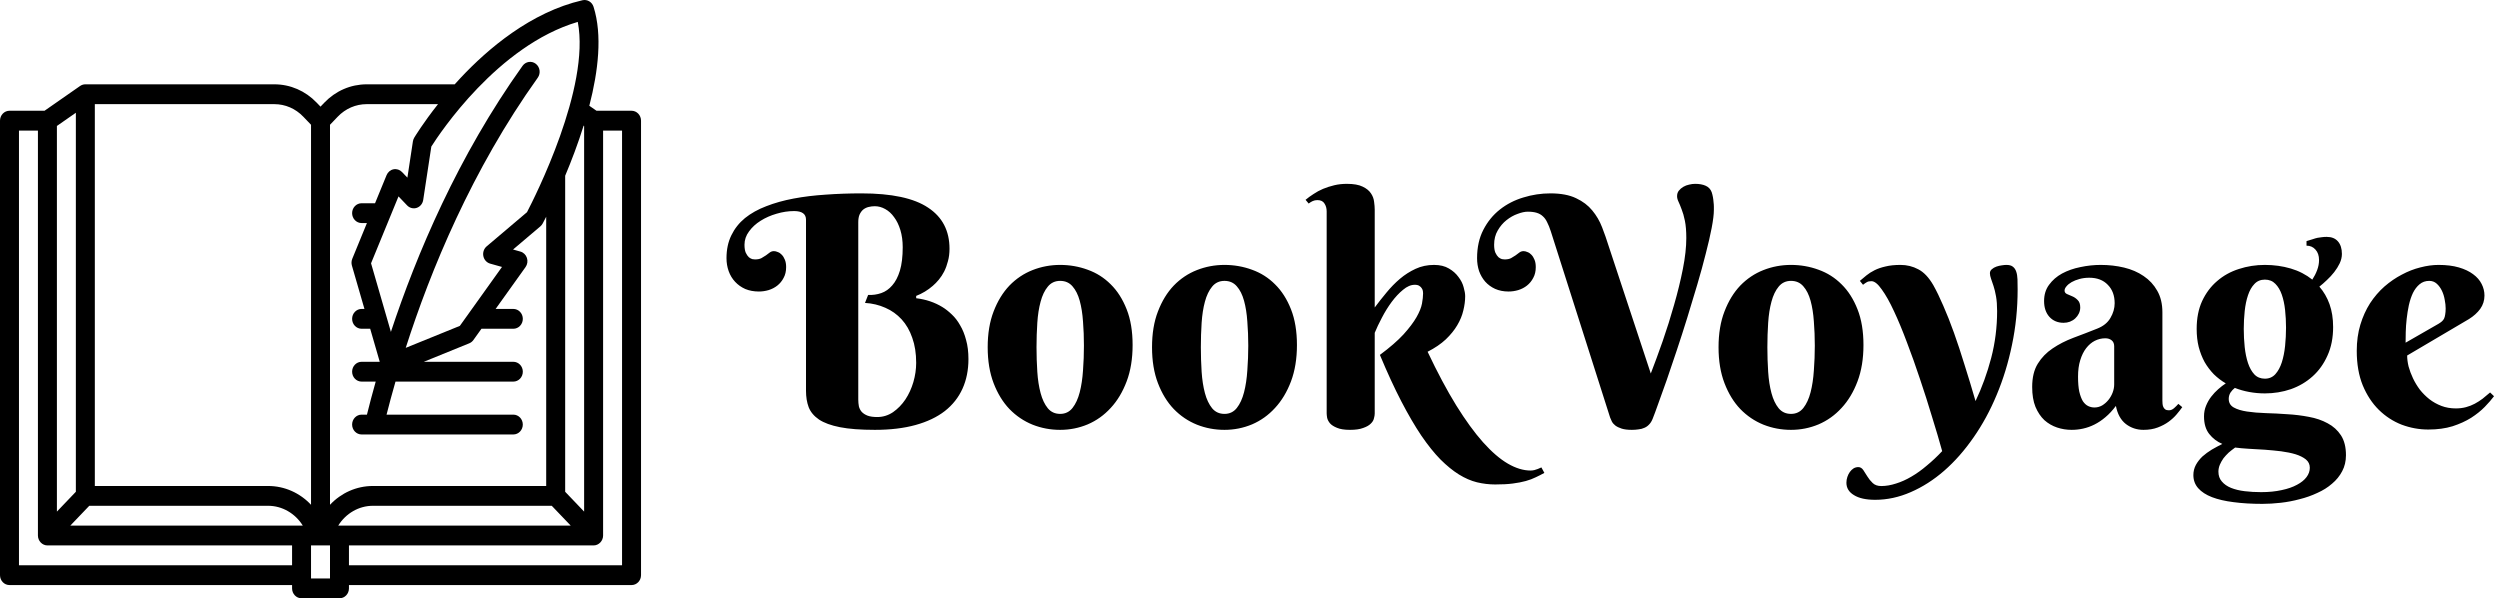 <svg width="117" height="28" viewBox="0 0 117 28" fill="none" xmlns="http://www.w3.org/2000/svg">
    <path d="M40.167 18.696C40.167 18.809 40.177 18.916 40.196 19.019C40.221 19.116 40.265 19.202 40.328 19.275C40.397 19.348 40.487 19.407 40.599 19.451C40.716 19.495 40.868 19.517 41.053 19.517C41.322 19.517 41.568 19.441 41.793 19.29C42.018 19.133 42.21 18.936 42.372 18.696C42.533 18.452 42.657 18.181 42.745 17.883C42.833 17.581 42.877 17.28 42.877 16.982C42.877 16.538 42.816 16.148 42.694 15.81C42.577 15.469 42.411 15.181 42.196 14.946C41.981 14.712 41.727 14.531 41.434 14.404C41.141 14.273 40.824 14.197 40.482 14.177L40.628 13.804C40.843 13.813 41.048 13.784 41.244 13.716C41.439 13.648 41.61 13.528 41.756 13.357C41.908 13.186 42.027 12.957 42.115 12.668C42.203 12.376 42.247 12.009 42.247 11.57C42.247 11.272 42.21 11.003 42.137 10.764C42.064 10.525 41.966 10.325 41.844 10.164C41.727 9.998 41.588 9.871 41.427 9.783C41.27 9.695 41.109 9.651 40.943 9.651C40.841 9.651 40.741 9.663 40.643 9.688C40.55 9.712 40.467 9.753 40.394 9.812C40.326 9.871 40.27 9.949 40.226 10.046C40.187 10.139 40.167 10.256 40.167 10.398V18.696ZM40.313 9.05C41.73 9.05 42.77 9.272 43.434 9.717C44.102 10.156 44.437 10.798 44.437 11.643C44.437 11.853 44.413 12.046 44.364 12.222C44.32 12.398 44.261 12.559 44.188 12.705C44.115 12.847 44.032 12.974 43.939 13.086C43.846 13.198 43.751 13.296 43.653 13.379C43.424 13.579 43.165 13.735 42.877 13.848V13.957C43.331 14.011 43.739 14.148 44.1 14.368C44.252 14.46 44.4 14.578 44.547 14.719C44.693 14.856 44.823 15.024 44.935 15.225C45.052 15.42 45.145 15.649 45.213 15.913C45.287 16.172 45.323 16.47 45.323 16.807C45.323 17.319 45.23 17.781 45.045 18.191C44.859 18.601 44.584 18.95 44.217 19.238C43.851 19.521 43.395 19.739 42.848 19.89C42.301 20.041 41.666 20.117 40.943 20.117C40.274 20.117 39.73 20.076 39.31 19.993C38.89 19.91 38.563 19.79 38.329 19.634C38.094 19.473 37.933 19.28 37.845 19.055C37.762 18.831 37.721 18.577 37.721 18.294V10.281C37.721 10.012 37.535 9.878 37.164 9.878C36.895 9.878 36.622 9.919 36.344 10.002C36.07 10.081 35.821 10.19 35.597 10.332C35.377 10.469 35.196 10.635 35.055 10.83C34.913 11.021 34.842 11.228 34.842 11.453C34.842 11.609 34.862 11.733 34.901 11.826C34.945 11.919 34.994 11.99 35.047 12.039C35.101 12.082 35.155 12.112 35.209 12.127C35.267 12.136 35.309 12.141 35.333 12.141C35.455 12.141 35.555 12.122 35.633 12.082C35.711 12.039 35.782 11.995 35.846 11.951C35.909 11.902 35.968 11.858 36.022 11.819C36.08 11.775 36.146 11.753 36.219 11.753C36.278 11.753 36.339 11.768 36.402 11.797C36.471 11.821 36.532 11.863 36.585 11.921C36.644 11.98 36.693 12.058 36.732 12.156C36.771 12.248 36.791 12.363 36.791 12.5C36.791 12.695 36.752 12.864 36.673 13.005C36.6 13.147 36.502 13.267 36.38 13.364C36.263 13.457 36.127 13.528 35.97 13.577C35.819 13.621 35.667 13.643 35.516 13.643C35.282 13.643 35.069 13.604 34.879 13.525C34.693 13.442 34.535 13.33 34.403 13.188C34.271 13.047 34.171 12.881 34.102 12.69C34.034 12.5 34 12.297 34 12.082C34 11.677 34.076 11.321 34.227 11.013C34.378 10.701 34.591 10.432 34.864 10.207C35.143 9.983 35.475 9.797 35.86 9.651C36.246 9.5 36.673 9.38 37.142 9.292C37.611 9.204 38.111 9.143 38.644 9.109C39.181 9.07 39.737 9.05 40.313 9.05ZM46.224 16.25C46.224 15.61 46.317 15.051 46.502 14.573C46.688 14.089 46.935 13.687 47.242 13.364C47.555 13.042 47.916 12.8 48.326 12.639C48.736 12.478 49.166 12.398 49.615 12.398C50.065 12.398 50.494 12.473 50.904 12.624C51.315 12.771 51.673 12.998 51.981 13.306C52.294 13.613 52.542 14.004 52.728 14.477C52.914 14.946 53.006 15.503 53.006 16.148C53.006 16.787 52.914 17.354 52.728 17.847C52.542 18.34 52.294 18.755 51.981 19.092C51.673 19.429 51.315 19.685 50.904 19.861C50.494 20.032 50.065 20.117 49.615 20.117C49.166 20.117 48.736 20.037 48.326 19.875C47.916 19.709 47.555 19.465 47.242 19.143C46.935 18.821 46.688 18.418 46.502 17.935C46.317 17.451 46.224 16.89 46.224 16.25ZM50.728 16.177C50.728 15.786 50.714 15.41 50.685 15.049C50.66 14.683 50.609 14.358 50.531 14.075C50.453 13.791 50.34 13.567 50.194 13.401C50.047 13.23 49.855 13.145 49.615 13.145C49.376 13.145 49.183 13.235 49.037 13.415C48.89 13.591 48.778 13.826 48.7 14.119C48.622 14.407 48.57 14.736 48.546 15.107C48.522 15.479 48.509 15.859 48.509 16.25C48.509 16.641 48.522 17.024 48.546 17.4C48.57 17.771 48.622 18.103 48.7 18.396C48.778 18.689 48.89 18.926 49.037 19.106C49.183 19.282 49.376 19.37 49.615 19.37C49.855 19.37 50.047 19.277 50.194 19.092C50.34 18.906 50.453 18.662 50.531 18.359C50.609 18.057 50.66 17.715 50.685 17.334C50.714 16.953 50.728 16.567 50.728 16.177ZM53.915 16.25C53.915 15.61 54.007 15.051 54.193 14.573C54.378 14.089 54.625 13.687 54.933 13.364C55.245 13.042 55.606 12.8 56.017 12.639C56.427 12.478 56.856 12.398 57.306 12.398C57.755 12.398 58.185 12.473 58.595 12.624C59.005 12.771 59.364 12.998 59.671 13.306C59.984 13.613 60.233 14.004 60.419 14.477C60.604 14.946 60.697 15.503 60.697 16.148C60.697 16.787 60.604 17.354 60.419 17.847C60.233 18.34 59.984 18.755 59.671 19.092C59.364 19.429 59.005 19.685 58.595 19.861C58.185 20.032 57.755 20.117 57.306 20.117C56.856 20.117 56.427 20.037 56.017 19.875C55.606 19.709 55.245 19.465 54.933 19.143C54.625 18.821 54.378 18.418 54.193 17.935C54.007 17.451 53.915 16.89 53.915 16.25ZM58.419 16.177C58.419 15.786 58.404 15.41 58.375 15.049C58.351 14.683 58.299 14.358 58.221 14.075C58.143 13.791 58.031 13.567 57.884 13.401C57.738 13.23 57.545 13.145 57.306 13.145C57.066 13.145 56.873 13.235 56.727 13.415C56.581 13.591 56.468 13.826 56.39 14.119C56.312 14.407 56.261 14.736 56.236 15.107C56.212 15.479 56.2 15.859 56.2 16.25C56.2 16.641 56.212 17.024 56.236 17.4C56.261 17.771 56.312 18.103 56.39 18.396C56.468 18.689 56.581 18.926 56.727 19.106C56.873 19.282 57.066 19.37 57.306 19.37C57.545 19.37 57.738 19.277 57.884 19.092C58.031 18.906 58.143 18.662 58.221 18.359C58.299 18.057 58.351 17.715 58.375 17.334C58.404 16.953 58.419 16.567 58.419 16.177ZM64.337 14.39C64.508 14.16 64.691 13.928 64.886 13.694C65.082 13.455 65.291 13.24 65.516 13.049C65.741 12.859 65.985 12.703 66.249 12.581C66.512 12.459 66.8 12.398 67.113 12.398C67.391 12.398 67.623 12.454 67.809 12.566C67.994 12.673 68.143 12.805 68.255 12.961C68.373 13.113 68.453 13.271 68.497 13.438C68.546 13.604 68.57 13.745 68.57 13.862C68.57 14.077 68.541 14.302 68.482 14.536C68.429 14.766 68.334 14.995 68.197 15.225C68.065 15.449 67.887 15.669 67.662 15.884C67.438 16.094 67.154 16.287 66.812 16.462C67.272 17.434 67.718 18.271 68.153 18.975C68.587 19.673 69.005 20.247 69.405 20.696C69.811 21.15 70.199 21.484 70.57 21.699C70.941 21.914 71.295 22.021 71.632 22.021C71.69 22.021 71.749 22.014 71.808 22C71.866 21.985 71.92 21.968 71.969 21.948C72.022 21.929 72.079 21.904 72.137 21.875L72.276 22.131C72.144 22.205 72.01 22.273 71.874 22.336C71.737 22.405 71.581 22.463 71.405 22.512C71.229 22.561 71.026 22.6 70.797 22.629C70.567 22.659 70.294 22.673 69.977 22.673C69.689 22.673 69.403 22.639 69.12 22.571C68.841 22.502 68.561 22.38 68.277 22.205C67.994 22.029 67.706 21.794 67.413 21.502C67.125 21.209 66.827 20.837 66.519 20.388C66.217 19.939 65.904 19.404 65.582 18.784C65.26 18.164 64.925 17.439 64.579 16.609C65.047 16.262 65.416 15.942 65.685 15.649C65.953 15.352 66.156 15.083 66.293 14.844C66.429 14.604 66.515 14.392 66.549 14.207C66.583 14.021 66.6 13.862 66.6 13.73C66.6 13.711 66.598 13.679 66.593 13.635C66.588 13.586 66.571 13.54 66.541 13.496C66.517 13.452 66.478 13.413 66.424 13.379C66.376 13.345 66.305 13.328 66.212 13.328C66.031 13.328 65.848 13.406 65.663 13.562C65.477 13.713 65.299 13.904 65.128 14.133C64.962 14.358 64.811 14.602 64.674 14.866C64.537 15.124 64.425 15.361 64.337 15.576V19.355C64.337 19.419 64.325 19.495 64.3 19.582C64.281 19.67 64.23 19.753 64.147 19.831C64.068 19.91 63.951 19.976 63.795 20.029C63.644 20.088 63.438 20.117 63.18 20.117C62.921 20.117 62.718 20.085 62.572 20.022C62.425 19.963 62.315 19.893 62.242 19.81C62.174 19.727 62.13 19.641 62.11 19.553C62.096 19.465 62.088 19.395 62.088 19.341V9.893C62.088 9.751 62.054 9.629 61.986 9.526C61.922 9.419 61.812 9.365 61.656 9.365C61.573 9.365 61.5 9.38 61.437 9.409C61.378 9.434 61.315 9.473 61.246 9.526L61.1 9.351C61.212 9.258 61.336 9.167 61.473 9.08C61.61 8.987 61.759 8.906 61.92 8.838C62.086 8.77 62.262 8.713 62.447 8.669C62.633 8.625 62.828 8.604 63.033 8.604C63.351 8.604 63.597 8.647 63.773 8.735C63.949 8.818 64.078 8.923 64.161 9.05C64.244 9.172 64.293 9.304 64.308 9.446C64.327 9.583 64.337 9.705 64.337 9.812V14.39ZM77.257 17.48C77.433 17.026 77.618 16.521 77.814 15.964C78.009 15.403 78.187 14.836 78.348 14.265C78.514 13.689 78.651 13.13 78.758 12.588C78.866 12.046 78.919 11.562 78.919 11.138C78.919 10.815 78.897 10.547 78.853 10.332C78.81 10.117 78.758 9.939 78.7 9.797C78.646 9.651 78.597 9.531 78.553 9.438C78.509 9.346 78.487 9.26 78.487 9.182C78.487 9.08 78.514 8.994 78.568 8.926C78.626 8.853 78.697 8.791 78.78 8.743C78.863 8.694 78.954 8.66 79.051 8.64C79.149 8.616 79.242 8.604 79.33 8.604C79.525 8.604 79.689 8.633 79.82 8.691C79.957 8.75 80.052 8.85 80.106 8.992C80.13 9.065 80.15 9.143 80.165 9.226C80.179 9.304 80.189 9.382 80.194 9.46C80.204 9.534 80.209 9.604 80.209 9.673C80.209 9.736 80.209 9.788 80.209 9.827C80.209 10.032 80.174 10.312 80.106 10.669C80.038 11.025 79.945 11.428 79.828 11.877C79.715 12.327 79.584 12.808 79.432 13.32C79.281 13.833 79.124 14.351 78.963 14.873C78.802 15.391 78.639 15.898 78.473 16.396C78.307 16.895 78.15 17.356 78.004 17.781C77.857 18.201 77.726 18.569 77.608 18.887C77.496 19.204 77.408 19.441 77.345 19.597C77.301 19.709 77.245 19.8 77.176 19.868C77.113 19.936 77.04 19.988 76.957 20.022C76.874 20.061 76.781 20.085 76.678 20.095C76.581 20.11 76.478 20.117 76.371 20.117C76.175 20.117 76.017 20.098 75.894 20.059C75.772 20.02 75.672 19.971 75.594 19.912C75.521 19.854 75.467 19.79 75.433 19.722C75.399 19.653 75.372 19.592 75.353 19.539L72.577 10.823C72.523 10.657 72.467 10.518 72.408 10.405C72.355 10.288 72.286 10.193 72.203 10.12C72.125 10.046 72.03 9.993 71.918 9.959C71.805 9.924 71.666 9.907 71.5 9.907C71.363 9.907 71.205 9.941 71.024 10.01C70.843 10.073 70.67 10.171 70.504 10.303C70.343 10.43 70.206 10.591 70.094 10.786C69.981 10.977 69.925 11.199 69.925 11.453C69.925 11.609 69.945 11.733 69.984 11.826C70.028 11.919 70.077 11.99 70.13 12.039C70.184 12.082 70.238 12.112 70.291 12.127C70.35 12.136 70.392 12.141 70.416 12.141C70.538 12.141 70.638 12.122 70.716 12.082C70.794 12.039 70.865 11.995 70.929 11.951C70.992 11.902 71.051 11.858 71.105 11.819C71.163 11.775 71.229 11.753 71.302 11.753C71.361 11.753 71.422 11.768 71.485 11.797C71.554 11.821 71.615 11.863 71.668 11.921C71.727 11.98 71.776 12.058 71.815 12.156C71.854 12.248 71.874 12.363 71.874 12.5C71.874 12.695 71.835 12.864 71.756 13.005C71.683 13.147 71.585 13.267 71.463 13.364C71.346 13.457 71.21 13.528 71.053 13.577C70.902 13.621 70.751 13.643 70.599 13.643C70.365 13.643 70.155 13.601 69.969 13.518C69.789 13.435 69.635 13.323 69.508 13.181C69.386 13.04 69.29 12.876 69.222 12.69C69.159 12.5 69.127 12.297 69.127 12.082C69.127 11.575 69.225 11.133 69.42 10.757C69.615 10.376 69.874 10.059 70.196 9.805C70.519 9.551 70.885 9.363 71.295 9.241C71.705 9.114 72.127 9.05 72.562 9.05C73.05 9.05 73.451 9.126 73.763 9.277C74.076 9.424 74.327 9.614 74.518 9.849C74.713 10.083 74.867 10.347 74.979 10.64C75.091 10.928 75.191 11.213 75.279 11.497L77.257 17.48ZM80.428 16.25C80.428 15.61 80.521 15.051 80.707 14.573C80.892 14.089 81.139 13.687 81.446 13.364C81.759 13.042 82.12 12.8 82.53 12.639C82.94 12.478 83.37 12.398 83.819 12.398C84.269 12.398 84.698 12.473 85.108 12.624C85.519 12.771 85.877 12.998 86.185 13.306C86.498 13.613 86.747 14.004 86.932 14.477C87.118 14.946 87.21 15.503 87.21 16.148C87.21 16.787 87.118 17.354 86.932 17.847C86.747 18.34 86.498 18.755 86.185 19.092C85.877 19.429 85.519 19.685 85.108 19.861C84.698 20.032 84.269 20.117 83.819 20.117C83.37 20.117 82.94 20.037 82.53 19.875C82.12 19.709 81.759 19.465 81.446 19.143C81.139 18.821 80.892 18.418 80.707 17.935C80.521 17.451 80.428 16.89 80.428 16.25ZM84.933 16.177C84.933 15.786 84.918 15.41 84.889 15.049C84.864 14.683 84.813 14.358 84.735 14.075C84.657 13.791 84.544 13.567 84.398 13.401C84.251 13.23 84.059 13.145 83.819 13.145C83.58 13.145 83.387 13.235 83.241 13.415C83.094 13.591 82.982 13.826 82.904 14.119C82.826 14.407 82.774 14.736 82.75 15.107C82.726 15.479 82.713 15.859 82.713 16.25C82.713 16.641 82.726 17.024 82.75 17.4C82.774 17.771 82.826 18.103 82.904 18.396C82.982 18.689 83.094 18.926 83.241 19.106C83.387 19.282 83.58 19.37 83.819 19.37C84.059 19.37 84.251 19.277 84.398 19.092C84.544 18.906 84.657 18.662 84.735 18.359C84.813 18.057 84.864 17.715 84.889 17.334C84.918 16.953 84.933 16.567 84.933 16.177ZM94.425 13.547C94.425 14.441 94.337 15.305 94.161 16.14C93.99 16.97 93.751 17.752 93.443 18.484C93.141 19.211 92.779 19.875 92.359 20.476C91.939 21.081 91.483 21.599 90.99 22.029C90.497 22.459 89.974 22.793 89.422 23.032C88.876 23.271 88.321 23.391 87.76 23.391C87.33 23.391 86.998 23.318 86.764 23.171C86.529 23.03 86.412 22.837 86.412 22.593C86.412 22.5 86.427 22.41 86.456 22.322C86.485 22.234 86.524 22.156 86.573 22.087C86.622 22.019 86.681 21.963 86.749 21.919C86.817 21.88 86.891 21.86 86.969 21.86C87.061 21.86 87.14 21.907 87.203 22C87.262 22.092 87.325 22.192 87.394 22.3C87.462 22.412 87.545 22.515 87.643 22.607C87.74 22.7 87.874 22.747 88.045 22.747C88.265 22.747 88.495 22.707 88.734 22.629C88.973 22.556 89.212 22.449 89.452 22.307C89.696 22.166 89.938 21.992 90.177 21.787C90.421 21.587 90.66 21.362 90.894 21.113C90.758 20.62 90.599 20.083 90.418 19.502C90.243 18.916 90.055 18.328 89.855 17.737C89.659 17.146 89.457 16.577 89.247 16.03C89.041 15.479 88.839 14.99 88.639 14.565C88.443 14.141 88.253 13.801 88.067 13.547C87.887 13.289 87.726 13.159 87.584 13.159C87.491 13.159 87.42 13.174 87.372 13.203C87.318 13.232 87.257 13.274 87.189 13.328L87.042 13.145C87.14 13.062 87.242 12.976 87.35 12.888C87.457 12.8 87.584 12.72 87.731 12.646C87.877 12.573 88.048 12.515 88.243 12.471C88.439 12.422 88.673 12.398 88.946 12.398C89.244 12.398 89.52 12.466 89.774 12.602C90.033 12.734 90.267 12.981 90.477 13.342C90.628 13.611 90.785 13.933 90.946 14.309C91.112 14.685 91.278 15.105 91.444 15.569C91.61 16.033 91.776 16.536 91.942 17.078C92.113 17.615 92.284 18.179 92.455 18.77C92.757 18.135 93.001 17.463 93.187 16.755C93.373 16.043 93.465 15.31 93.465 14.558C93.465 14.29 93.448 14.06 93.414 13.87C93.38 13.679 93.341 13.518 93.297 13.386C93.253 13.249 93.214 13.135 93.18 13.042C93.145 12.944 93.128 12.859 93.128 12.786C93.128 12.712 93.158 12.651 93.216 12.602C93.275 12.549 93.346 12.507 93.429 12.478C93.512 12.449 93.595 12.429 93.678 12.419C93.766 12.405 93.839 12.398 93.897 12.398C94.029 12.398 94.129 12.424 94.198 12.478C94.271 12.532 94.325 12.61 94.359 12.712C94.393 12.81 94.413 12.93 94.418 13.071C94.422 13.213 94.425 13.372 94.425 13.547ZM98.944 16.206C98.944 16.084 98.905 15.991 98.827 15.928C98.749 15.864 98.648 15.832 98.526 15.832C98.356 15.832 98.192 15.872 98.036 15.95C97.884 16.028 97.75 16.143 97.633 16.294C97.516 16.445 97.423 16.633 97.355 16.858C97.286 17.078 97.252 17.334 97.252 17.627C97.252 17.91 97.272 18.145 97.311 18.33C97.355 18.516 97.411 18.665 97.479 18.777C97.552 18.884 97.635 18.96 97.728 19.004C97.821 19.048 97.918 19.07 98.021 19.07C98.148 19.07 98.268 19.038 98.38 18.975C98.492 18.906 98.59 18.821 98.673 18.718C98.756 18.616 98.822 18.501 98.871 18.374C98.919 18.247 98.944 18.12 98.944 17.993V16.206ZM97.779 12.998C97.613 12.998 97.46 13.018 97.318 13.057C97.176 13.096 97.054 13.145 96.952 13.203C96.849 13.262 96.769 13.328 96.71 13.401C96.651 13.469 96.622 13.535 96.622 13.599C96.622 13.672 96.659 13.726 96.732 13.76C96.81 13.789 96.895 13.826 96.988 13.87C97.081 13.909 97.164 13.967 97.237 14.045C97.315 14.119 97.355 14.233 97.355 14.39C97.355 14.492 97.332 14.587 97.289 14.675C97.249 14.758 97.193 14.834 97.12 14.902C97.052 14.966 96.969 15.017 96.871 15.056C96.778 15.09 96.681 15.107 96.578 15.107C96.305 15.107 96.082 15.015 95.912 14.829C95.746 14.644 95.663 14.397 95.663 14.089C95.663 13.791 95.741 13.538 95.897 13.328C96.053 13.113 96.256 12.937 96.505 12.8C96.759 12.664 97.044 12.563 97.362 12.5C97.679 12.432 97.997 12.398 98.314 12.398C98.695 12.398 99.059 12.439 99.405 12.522C99.752 12.605 100.057 12.737 100.321 12.918C100.589 13.098 100.802 13.328 100.958 13.606C101.119 13.884 101.2 14.221 101.2 14.617V18.755C101.2 18.799 101.202 18.848 101.207 18.901C101.212 18.955 101.224 19.004 101.244 19.048C101.263 19.092 101.292 19.128 101.332 19.158C101.371 19.187 101.427 19.202 101.5 19.202C101.588 19.202 101.668 19.17 101.742 19.106C101.82 19.038 101.888 18.97 101.947 18.901L102.13 19.055C102.057 19.158 101.969 19.27 101.866 19.392C101.764 19.514 101.639 19.629 101.493 19.736C101.346 19.844 101.175 19.934 100.98 20.007C100.785 20.081 100.562 20.117 100.313 20.117C100.006 20.117 99.732 20.027 99.493 19.846C99.254 19.661 99.098 19.377 99.024 18.997C98.868 19.206 98.705 19.382 98.534 19.524C98.368 19.666 98.197 19.78 98.021 19.868C97.845 19.956 97.667 20.02 97.486 20.059C97.311 20.098 97.132 20.117 96.952 20.117C96.717 20.117 96.49 20.081 96.27 20.007C96.051 19.934 95.853 19.819 95.677 19.663C95.506 19.502 95.367 19.294 95.26 19.041C95.157 18.787 95.106 18.477 95.106 18.11C95.106 17.666 95.194 17.302 95.37 17.019C95.545 16.736 95.775 16.499 96.058 16.309C96.346 16.113 96.671 15.947 97.032 15.81C97.398 15.674 97.772 15.53 98.153 15.378C98.436 15.266 98.641 15.1 98.768 14.88C98.9 14.656 98.966 14.426 98.966 14.192C98.966 13.831 98.858 13.543 98.644 13.328C98.434 13.108 98.145 12.998 97.779 12.998ZM102.804 15.393C102.804 14.895 102.889 14.46 103.06 14.089C103.236 13.713 103.47 13.401 103.763 13.152C104.056 12.898 104.396 12.71 104.781 12.588C105.167 12.461 105.572 12.398 105.997 12.398C106.422 12.398 106.825 12.454 107.206 12.566C107.586 12.678 107.923 12.852 108.216 13.086C108.309 12.944 108.385 12.795 108.443 12.639C108.502 12.483 108.531 12.327 108.531 12.17C108.531 11.965 108.475 11.802 108.363 11.68C108.255 11.558 108.116 11.497 107.945 11.497V11.284C108.053 11.25 108.148 11.221 108.231 11.196C108.314 11.167 108.39 11.145 108.458 11.13C108.526 11.116 108.595 11.106 108.663 11.101C108.731 11.091 108.807 11.086 108.89 11.086C109.12 11.086 109.295 11.157 109.417 11.299C109.54 11.44 109.601 11.636 109.601 11.885C109.601 12.031 109.566 12.178 109.498 12.324C109.43 12.466 109.344 12.602 109.242 12.734C109.139 12.866 109.024 12.991 108.897 13.108C108.775 13.225 108.658 13.328 108.546 13.415C108.751 13.65 108.91 13.923 109.022 14.236C109.134 14.548 109.19 14.905 109.19 15.305C109.19 15.808 109.103 16.252 108.927 16.638C108.756 17.024 108.524 17.349 108.231 17.612C107.938 17.876 107.599 18.076 107.213 18.213C106.827 18.345 106.422 18.411 105.997 18.411C105.748 18.411 105.504 18.389 105.265 18.345C105.025 18.301 104.801 18.237 104.591 18.154C104.513 18.213 104.444 18.286 104.386 18.374C104.332 18.462 104.305 18.56 104.305 18.667C104.305 18.848 104.383 18.982 104.54 19.07C104.696 19.158 104.903 19.221 105.162 19.26C105.421 19.299 105.714 19.324 106.041 19.334C106.368 19.343 106.703 19.36 107.044 19.385C107.391 19.404 107.728 19.446 108.055 19.509C108.382 19.568 108.675 19.668 108.934 19.81C109.193 19.946 109.4 20.134 109.557 20.373C109.713 20.613 109.791 20.923 109.791 21.304C109.791 21.582 109.732 21.831 109.615 22.051C109.498 22.275 109.339 22.471 109.139 22.637C108.944 22.808 108.714 22.952 108.451 23.069C108.192 23.191 107.916 23.289 107.623 23.362C107.335 23.44 107.04 23.496 106.737 23.53C106.439 23.564 106.153 23.581 105.88 23.581C105.382 23.581 104.933 23.555 104.532 23.501C104.137 23.452 103.8 23.374 103.521 23.267C103.243 23.159 103.028 23.02 102.877 22.849C102.726 22.678 102.65 22.473 102.65 22.234C102.65 22.063 102.689 21.904 102.767 21.758C102.845 21.616 102.948 21.484 103.075 21.362C103.207 21.245 103.353 21.138 103.514 21.04C103.675 20.947 103.839 20.859 104.005 20.776C103.761 20.674 103.556 20.518 103.39 20.308C103.229 20.102 103.148 19.829 103.148 19.487C103.148 19.307 103.18 19.141 103.243 18.989C103.307 18.833 103.387 18.691 103.485 18.564C103.587 18.433 103.697 18.315 103.814 18.213C103.937 18.105 104.054 18.015 104.166 17.942C103.966 17.825 103.78 17.683 103.609 17.517C103.443 17.346 103.299 17.156 103.177 16.946C103.06 16.731 102.967 16.494 102.899 16.235C102.835 15.977 102.804 15.696 102.804 15.393ZM106.986 15.335C106.986 15.051 106.971 14.775 106.942 14.507C106.913 14.238 106.861 13.999 106.788 13.789C106.715 13.579 106.615 13.411 106.488 13.284C106.361 13.152 106.197 13.086 105.997 13.086C105.797 13.086 105.633 13.154 105.506 13.291C105.379 13.423 105.279 13.599 105.206 13.818C105.133 14.033 105.082 14.28 105.052 14.558C105.023 14.832 105.008 15.11 105.008 15.393C105.008 15.681 105.023 15.964 105.052 16.243C105.082 16.521 105.133 16.77 105.206 16.99C105.279 17.209 105.379 17.388 105.506 17.524C105.633 17.656 105.797 17.722 105.997 17.722C106.197 17.722 106.361 17.651 106.488 17.51C106.615 17.368 106.715 17.185 106.788 16.96C106.861 16.731 106.913 16.475 106.942 16.191C106.971 15.908 106.986 15.623 106.986 15.335ZM108.099 21.89C108.099 21.733 108.038 21.604 107.916 21.502C107.794 21.404 107.633 21.323 107.433 21.26C107.237 21.201 107.013 21.155 106.759 21.121C106.51 21.091 106.256 21.067 105.997 21.047C105.738 21.033 105.487 21.018 105.243 21.003C104.999 20.989 104.786 20.969 104.605 20.945C104.503 21.018 104.403 21.096 104.305 21.179C104.212 21.267 104.129 21.357 104.056 21.45C103.988 21.548 103.932 21.648 103.888 21.75C103.844 21.858 103.822 21.965 103.822 22.073C103.822 22.258 103.875 22.412 103.983 22.534C104.09 22.661 104.234 22.761 104.415 22.834C104.601 22.908 104.813 22.959 105.052 22.988C105.296 23.018 105.553 23.032 105.821 23.032C106.178 23.032 106.498 23 106.781 22.937C107.064 22.878 107.303 22.795 107.499 22.688C107.694 22.585 107.843 22.466 107.945 22.329C108.048 22.192 108.099 22.046 108.099 21.89ZM112.655 16.638C112.655 16.794 112.677 16.965 112.721 17.151C112.77 17.331 112.838 17.515 112.926 17.7C113.014 17.886 113.121 18.064 113.248 18.235C113.38 18.401 113.529 18.55 113.695 18.682C113.866 18.814 114.054 18.919 114.259 18.997C114.464 19.075 114.688 19.114 114.933 19.114C115.104 19.114 115.262 19.094 115.409 19.055C115.555 19.016 115.692 18.962 115.819 18.894C115.946 18.826 116.068 18.748 116.185 18.66C116.302 18.567 116.419 18.469 116.537 18.367L116.72 18.543C116.607 18.694 116.463 18.86 116.288 19.041C116.112 19.221 115.899 19.392 115.65 19.553C115.401 19.709 115.111 19.841 114.779 19.949C114.447 20.051 114.068 20.102 113.644 20.102C113.219 20.102 112.804 20.027 112.398 19.875C111.998 19.719 111.642 19.487 111.329 19.18C111.017 18.872 110.765 18.489 110.575 18.03C110.389 17.571 110.296 17.034 110.296 16.419C110.296 15.974 110.353 15.566 110.465 15.195C110.577 14.824 110.729 14.49 110.919 14.192C111.114 13.894 111.339 13.633 111.593 13.408C111.852 13.184 112.123 12.998 112.406 12.852C112.689 12.7 112.977 12.588 113.27 12.515C113.568 12.437 113.854 12.398 114.127 12.398C114.488 12.398 114.803 12.437 115.072 12.515C115.34 12.593 115.562 12.698 115.738 12.83C115.919 12.961 116.053 13.115 116.141 13.291C116.229 13.462 116.273 13.643 116.273 13.833C116.273 14.062 116.207 14.27 116.075 14.456C115.943 14.636 115.768 14.795 115.548 14.932L112.655 16.638ZM114.127 15.151C114.19 15.112 114.242 15.076 114.281 15.041C114.325 15.002 114.359 14.959 114.383 14.91C114.408 14.856 114.425 14.793 114.435 14.719C114.449 14.641 114.457 14.546 114.457 14.434C114.457 14.312 114.442 14.177 114.413 14.031C114.388 13.879 114.344 13.738 114.281 13.606C114.217 13.474 114.137 13.364 114.039 13.276C113.941 13.188 113.824 13.145 113.688 13.145C113.512 13.145 113.36 13.198 113.233 13.306C113.111 13.408 113.009 13.543 112.926 13.709C112.848 13.874 112.784 14.065 112.735 14.28C112.691 14.49 112.657 14.702 112.633 14.917C112.608 15.132 112.594 15.339 112.589 15.54C112.584 15.735 112.582 15.901 112.582 16.038L114.127 15.151Z" fill="black"/>
    <path d="M29.556 5.183H27.916L27.58 4.95C28 3.328 28.196 1.637 27.778 0.318C27.706 0.092 27.483 -0.04 27.261 0.011C24.841 0.568 22.827 2.291 21.563 3.638C21.466 3.742 21.372 3.845 21.281 3.946H17.164C16.413 3.946 15.707 4.252 15.176 4.807L15 4.991L14.823 4.807C14.293 4.252 13.587 3.946 12.836 3.946H3.994C3.907 3.946 3.821 3.974 3.748 4.024L2.085 5.183H0.444C0.199 5.183 0 5.391 0 5.647V26.918C0 27.174 0.199 27.381 0.444 27.381H13.669V27.536C13.669 27.792 13.867 28 14.112 28H15.888C16.133 28 16.331 27.792 16.331 27.536V27.381H29.556C29.801 27.381 30 27.174 30 26.918V5.647C30 5.391 29.801 5.183 29.556 5.183ZM4.178 23.671H12.55C13.203 23.671 13.817 24.026 14.171 24.599H3.29L4.178 23.671ZM15.829 24.599C16.183 24.026 16.797 23.671 17.45 23.671H25.822L26.71 24.599H15.829ZM27.314 5.879L27.337 5.895V23.943L26.45 23.015V8.225C26.741 7.534 27.049 6.729 27.314 5.879ZM27.04 1.025C27.636 4.095 25.019 9.247 24.663 9.931L22.775 11.53C22.646 11.64 22.586 11.816 22.621 11.987C22.656 12.158 22.779 12.293 22.94 12.338L23.493 12.493L21.521 15.251L18.988 16.28C20.148 12.662 22.082 7.952 25.167 3.637C25.314 3.431 25.274 3.141 25.077 2.987C24.881 2.834 24.603 2.876 24.456 3.081C21.432 7.313 19.492 11.908 18.294 15.533L17.365 12.322L18.65 9.191L19.054 9.614C19.172 9.737 19.347 9.781 19.505 9.727C19.664 9.673 19.78 9.531 19.806 9.358L20.186 6.859C20.574 6.245 23.294 2.131 27.04 1.025ZM17.164 4.874H20.499C19.802 5.755 19.41 6.404 19.387 6.442C19.355 6.495 19.334 6.554 19.324 6.616L19.066 8.314L18.814 8.051C18.71 7.942 18.561 7.894 18.416 7.923C18.272 7.952 18.151 8.055 18.092 8.196L17.552 9.512H16.923C16.678 9.512 16.479 9.719 16.479 9.975C16.479 10.231 16.678 10.439 16.923 10.439H17.172L16.486 12.112C16.445 12.213 16.439 12.325 16.469 12.429L17.056 14.458H16.923C16.678 14.458 16.479 14.666 16.479 14.922C16.479 15.178 16.678 15.386 16.923 15.386H17.325L17.772 16.932H16.923C16.678 16.932 16.479 17.139 16.479 17.395C16.479 17.652 16.678 17.859 16.923 17.859H17.583C17.425 18.419 17.289 18.936 17.173 19.405H16.923C16.678 19.405 16.479 19.613 16.479 19.869C16.479 20.125 16.678 20.333 16.923 20.333H17.518H17.519H24.024C24.269 20.333 24.467 20.125 24.467 19.869C24.467 19.613 24.269 19.405 24.024 19.405H18.091C18.21 18.933 18.349 18.416 18.509 17.859H24.024C24.269 17.859 24.468 17.652 24.468 17.395C24.468 17.139 24.269 16.932 24.024 16.932H19.834L21.961 16.067C22.038 16.036 22.106 15.982 22.155 15.913L22.532 15.386H24.024C24.269 15.386 24.468 15.178 24.468 14.922C24.468 14.666 24.269 14.458 24.024 14.458H23.195L24.596 12.499C24.684 12.376 24.708 12.215 24.66 12.07C24.612 11.924 24.497 11.813 24.355 11.774L24.011 11.677L25.289 10.594C25.332 10.557 25.368 10.513 25.396 10.462C25.412 10.431 25.472 10.32 25.562 10.143V22.744H17.45C16.686 22.744 15.967 23.066 15.444 23.624V5.839L15.804 5.463C16.167 5.083 16.65 4.874 17.164 4.874ZM14.196 5.463L14.556 5.839V23.624C14.033 23.066 13.314 22.744 12.55 22.744H4.438V4.874H12.836C13.35 4.874 13.833 5.083 14.196 5.463ZM2.663 5.895L3.55 5.277V23.015L2.663 23.943V5.895ZM0.888 6.111H1.775V25.063C1.775 25.315 1.977 25.526 2.219 25.526H13.669V26.454H0.888V6.111ZM15.444 27.072H14.556V25.526H15.444V27.072ZM29.112 26.454H16.331V25.526H27.781C28.023 25.526 28.225 25.315 28.225 25.063V6.111H29.112V26.454Z" fill="black"/>
</svg>
